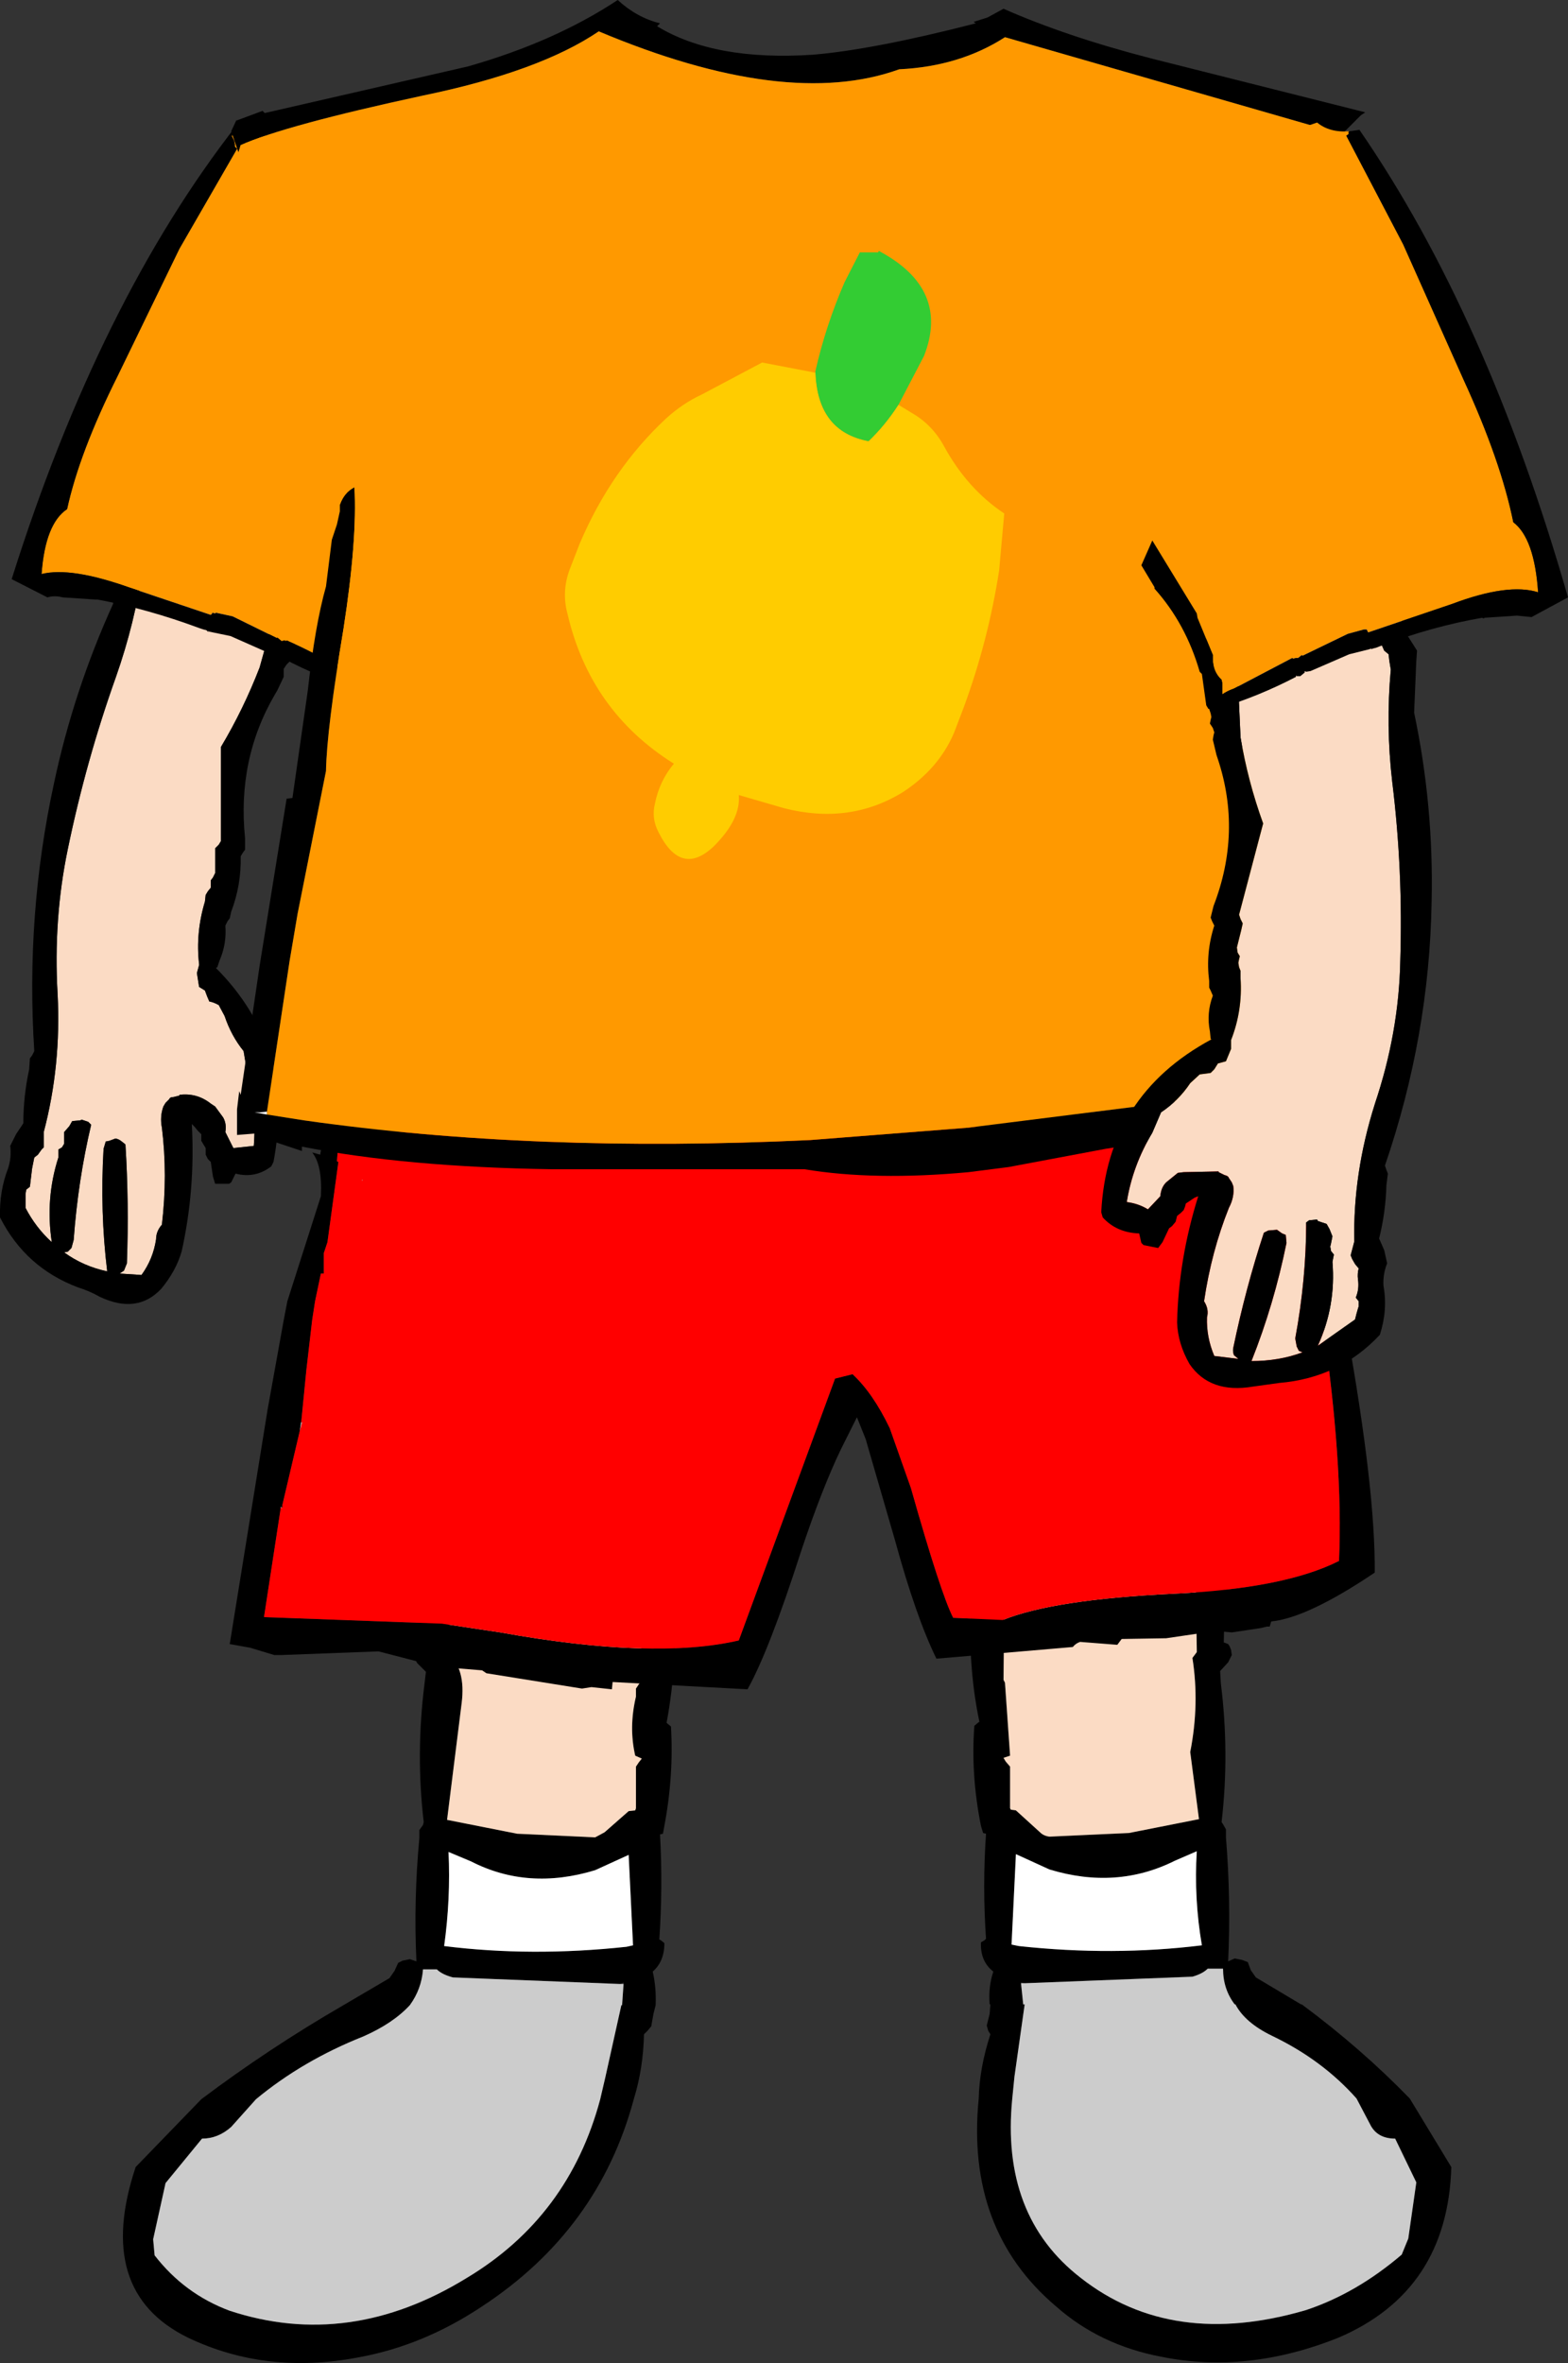 <?xml version="1.0" encoding="UTF-8" standalone="no"?>
<svg xmlns:xlink="http://www.w3.org/1999/xlink" height="162.0px" width="107.5px" xmlns="http://www.w3.org/2000/svg">
  <rect width="100%" height="100%" fill="#333333" stroke="none"/>
  <g transform="matrix(1.0, 0.0, 0.0, 1.0, 53.75, 33.4)">
    <path d="M-22.35 71.9 L-22.4 72.05 -22.5 72.6 -22.7 72.85 -22.85 73.2 -23.05 79.75 -23.05 79.9 Q-21.8 81.0 -22.1 83.35 L-23.1 91.35 -18.3 92.3 -12.95 92.55 -12.3 92.2 -10.65 90.75 -10.2 90.7 -10.15 90.55 -10.15 88.3 -10.15 87.7 -9.95 87.4 -9.75 87.15 -10.2 86.95 Q-10.65 85.0 -10.15 82.9 L-10.15 82.35 -9.95 82.05 -9.75 81.8 -9.85 75.45 -9.6 74.65 -9.5 74.55 -7.05 74.95 -7.45 75.6 -7.55 75.85 Q-7.25 80.4 -8.05 84.7 L-7.75 84.95 Q-7.55 88.3 -8.2 91.75 L-8.3 92.3 -8.5 92.35 Q-8.3 95.95 -8.55 99.55 L-8.45 99.6 -8.2 99.8 Q-8.2 101.05 -9.0 101.75 -8.75 102.85 -8.8 104.05 L-8.95 104.65 -9.1 105.5 -9.35 105.8 -9.6 106.05 Q-9.65 108.4 -10.3 110.5 -12.7 119.45 -20.7 124.7 -24.75 127.4 -29.2 128.2 -35.5 129.4 -40.85 126.85 -47.3 123.7 -44.45 115.15 L-39.95 110.5 Q-35.3 107.0 -30.2 104.05 L-27.05 102.2 -26.7 101.7 -26.45 101.15 -26.15 101.0 -25.65 100.9 -25.2 101.05 Q-25.4 96.9 -25.0 92.6 L-25.0 92.05 -24.75 91.7 -24.7 91.5 Q-25.25 86.85 -24.65 82.05 L-24.55 81.2 -25.15 80.6 -25.45 80.05 -25.35 79.75 -25.2 79.5 -25.15 79.3 -24.95 79.25 -24.9 79.25 Q-25.2 76.15 -25.0 73.0 L-25.0 72.4 -24.75 72.1 -24.55 71.85 -24.55 71.65 -22.35 71.9 M-11.25 102.6 L-22.7 102.15 Q-23.45 101.95 -23.8 101.6 L-24.75 101.6 Q-24.85 102.95 -25.65 104.05 -26.8 105.3 -28.85 106.2 -33.0 107.85 -36.2 110.5 L-37.9 112.4 Q-38.8 113.2 -39.9 113.2 L-42.4 116.25 -43.25 120.1 -43.15 121.2 Q-41.1 123.85 -38.0 125.0 -29.8 127.7 -21.75 122.75 -14.75 118.55 -12.6 110.5 L-12.25 109.0 -11.15 104.05 -11.1 104.05 -11.0 102.6 -11.0 102.5 -11.25 102.6 M-12.95 94.8 Q-17.55 96.2 -21.45 94.2 L-23.0 93.55 Q-22.85 96.75 -23.3 100.0 -17.3 100.75 -10.8 100.05 L-10.35 99.95 -10.65 93.75 -12.95 94.8" fill="#000000" fill-rule="evenodd" stroke="none"/>
    <path d="M-9.5 74.55 L-9.6 74.65 -9.85 75.45 -9.75 81.8 -9.95 82.05 -10.15 82.35 -10.15 82.9 Q-10.65 85.0 -10.2 86.95 L-9.75 87.15 -9.95 87.4 -10.15 87.7 -10.15 88.3 -10.15 90.55 -10.2 90.7 -10.65 90.75 -12.3 92.2 -12.95 92.55 -18.3 92.3 -23.1 91.35 -22.1 83.35 Q-21.8 81.0 -23.05 79.9 L-23.05 79.75 -22.85 73.2 -22.7 72.85 -22.5 72.6 -22.4 72.05 -22.35 71.9 -22.3 71.9 Q-17.85 72.4 -13.65 73.55 L-9.5 74.55" fill="#fbdbc4" fill-rule="evenodd" stroke="none"/>
    <path d="M-11.0 102.6 L-11.1 104.05 -11.15 104.05 -12.25 109.0 -12.6 110.5 Q-14.75 118.55 -21.75 122.75 -29.8 127.7 -38.0 125.0 -41.1 123.85 -43.15 121.2 L-43.25 120.1 -42.4 116.25 -39.9 113.2 Q-38.8 113.2 -37.9 112.4 L-36.2 110.5 Q-33.0 107.85 -28.85 106.2 -26.8 105.3 -25.65 104.05 -24.85 102.95 -24.75 101.6 L-23.8 101.6 Q-23.45 101.95 -22.7 102.15 L-11.25 102.6 -11.0 102.6" fill="#cccccc" fill-rule="evenodd" stroke="none"/>
    <path d="M-12.95 94.8 L-10.65 93.75 -10.35 99.95 -10.8 100.05 Q-17.3 100.75 -23.3 100.0 -22.85 96.75 -23.0 93.55 L-21.45 94.2 Q-17.55 96.2 -12.95 94.8" fill="#ffffff" fill-rule="evenodd" stroke="none"/>
    <path d="M13.25 71.25 L13.25 71.45 13.4 72.25 13.65 72.55 14.15 73.15 14.2 73.2 14.2 73.45 14.2 73.7 14.4 73.95 14.45 74.1 14.8 75.35 15.1 76.8 15.05 81.75 15.15 81.95 15.5 86.95 15.05 87.1 15.2 87.35 15.5 87.7 15.5 88.25 15.5 90.55 15.55 90.65 15.9 90.7 17.55 92.2 Q17.8 92.45 18.2 92.5 L23.65 92.25 28.45 91.3 27.85 86.7 Q28.5 83.4 28.0 80.25 L28.3 79.85 28.3 79.7 28.2 73.15 28.0 72.85 27.75 72.55 27.7 72.0 27.5 71.3 29.75 71.25 29.9 71.8 30.1 72.05 30.3 72.4 30.3 72.95 30.15 79.2 30.2 79.2 30.45 79.3 30.55 79.45 30.65 79.7 30.7 80.05 30.45 80.55 29.9 81.15 29.95 82.0 Q30.55 86.8 30.0 91.5 L30.1 91.65 30.3 92.0 30.3 92.55 Q30.65 96.85 30.45 101.05 L30.9 100.85 31.4 100.95 31.8 101.1 32.0 101.65 32.35 102.15 35.45 104.0 35.5 104.0 Q39.55 107.0 42.9 110.45 L45.75 115.15 Q45.5 123.65 38.0 126.85 31.75 129.35 25.85 128.15 21.65 127.35 18.65 124.7 12.45 119.45 13.35 110.45 13.4 108.35 14.15 106.05 L14.0 105.8 13.9 105.45 14.1 104.65 14.15 104.0 14.1 104.0 Q14.0 102.8 14.35 101.75 13.45 101.05 13.5 99.75 L13.75 99.6 13.85 99.5 Q13.6 95.9 13.85 92.3 L13.65 92.25 13.5 91.75 Q12.8 88.25 13.05 84.9 L13.35 84.65 13.4 84.65 Q12.5 80.35 12.9 75.8 L12.7 75.55 11.15 72.95 11.1 72.4 10.8 71.2 13.25 71.25 M15.6 99.9 L16.1 100.0 Q22.55 100.7 28.65 99.95 28.1 96.75 28.3 93.5 L26.8 94.15 Q22.8 96.15 18.2 94.75 L15.9 93.7 15.6 99.9 M16.25 102.55 L16.4 104.0 16.5 104.0 15.8 108.95 15.65 110.45 Q14.85 118.5 20.35 122.75 26.6 127.65 35.8 124.95 39.25 123.8 42.35 121.15 L42.8 120.05 43.35 116.2 41.9 113.2 Q40.75 113.2 40.25 112.35 L39.25 110.45 Q36.9 107.8 33.45 106.15 31.6 105.25 30.95 104.0 L30.9 104.0 Q30.1 102.95 30.1 101.55 L29.05 101.55 Q28.7 101.9 28.0 102.1 L16.5 102.55 16.25 102.5 16.25 102.55" fill="#000000" fill-rule="evenodd" stroke="none"/>
    <path d="M27.5 71.3 L27.7 72.0 27.75 72.55 28.0 72.85 28.2 73.15 28.3 79.7 28.3 79.85 28.0 80.25 Q28.5 83.4 27.85 86.7 L28.45 91.3 23.65 92.25 18.2 92.5 Q17.8 92.45 17.55 92.2 L15.9 90.7 15.55 90.65 15.5 90.55 15.5 88.25 15.5 87.7 15.2 87.35 15.05 87.1 15.5 86.95 15.15 81.95 15.05 81.75 15.1 76.8 14.8 75.35 14.45 74.1 14.4 73.95 14.2 73.7 14.2 73.45 14.2 73.2 14.15 73.15 13.65 72.55 13.4 72.25 13.25 71.45 13.25 71.25 27.5 71.3" fill="#fbdbc4" fill-rule="evenodd" stroke="none"/>
    <path d="M16.5 102.55 L28.0 102.1 Q28.7 101.9 29.05 101.55 L30.1 101.55 Q30.1 102.95 30.9 104.0 L30.95 104.0 Q31.6 105.25 33.45 106.15 36.9 107.8 39.25 110.45 L40.25 112.35 Q40.75 113.2 41.9 113.2 L43.35 116.2 42.8 120.05 42.35 121.15 Q39.25 123.8 35.8 124.95 26.6 127.65 20.35 122.75 14.85 118.5 15.65 110.45 L15.8 108.95 16.5 104.0 16.4 104.0 16.25 102.55 16.5 102.55" fill="#cccccc" fill-rule="evenodd" stroke="none"/>
    <path d="M15.6 99.9 L15.9 93.7 18.2 94.75 Q22.8 96.15 26.8 94.15 L28.3 93.5 Q28.1 96.75 28.65 99.95 22.55 100.7 16.1 100.0 L15.6 99.9" fill="#ffffff" fill-rule="evenodd" stroke="none"/>
    <path d="M-44.05 2.55 L-43.95 2.3 -43.8 1.95 -43.65 1.8 -43.4 1.7 -42.85 1.65 -42.85 1.6 Q-37.8 1.95 -33.35 3.75 L-33.1 3.95 -32.85 4.25 -32.85 4.45 -32.85 4.5 -33.15 5.05 -33.9 5.0 -35.95 12.35 Q-37.05 15.2 -38.6 17.8 L-38.6 18.55 -38.6 24.25 -38.75 24.5 -39.0 24.75 -39.0 25.25 -39.0 26.45 -39.15 26.75 -39.3 26.95 -39.3 27.2 -39.3 27.45 -39.5 27.7 -39.65 27.95 -39.7 28.4 Q-40.35 30.55 -40.1 32.7 L-40.1 32.75 -40.25 33.3 -40.1 34.25 -39.7 34.5 -39.55 34.9 -39.4 35.25 Q-39.1 35.3 -38.75 35.5 L-38.35 36.25 Q-37.9 37.6 -37.05 38.65 L-36.8 40.15 Q-36.15 42.65 -36.35 45.15 L-37.75 45.3 -38.3 44.2 Q-38.2 43.65 -38.45 43.2 L-39.0 42.45 -39.3 42.25 Q-40.25 41.5 -41.45 41.65 L-41.45 41.7 -41.85 41.8 Q-42.1 41.8 -42.15 41.95 L-42.4 42.2 -42.55 42.45 Q-42.8 43.15 -42.65 43.9 -42.25 47.15 -42.65 50.55 -43.05 51.0 -43.05 51.55 -43.25 52.9 -44.05 54.0 L-45.55 53.9 -45.25 53.7 -45.05 53.2 Q-44.9 49.05 -45.15 45.05 L-45.4 44.85 Q-45.65 44.65 -45.85 44.65 L-46.25 44.8 -46.5 44.85 -46.65 45.35 Q-46.9 49.65 -46.4 53.75 -48.05 53.4 -49.35 52.45 L-49.1 52.4 -48.85 52.15 -48.7 51.6 Q-48.4 47.5 -47.5 43.7 L-47.7 43.5 -48.15 43.35 -48.25 43.4 -48.8 43.45 -49.0 43.8 -49.35 44.2 -49.35 44.75 -49.35 45.0 -49.5 45.25 -49.75 45.4 -49.75 45.95 Q-50.65 48.75 -50.2 51.75 -51.3 50.75 -52.0 49.4 L-52.0 48.95 -52.0 48.65 -52.0 48.45 -51.95 48.15 -51.7 47.95 -51.55 46.7 -51.4 45.95 -51.15 45.75 -50.9 45.4 -50.75 45.25 -50.75 44.2 Q-49.55 39.65 -49.8 34.75 -50.1 29.6 -49.1 24.8 -47.85 18.75 -45.8 13.0 -44.5 9.3 -43.95 5.5 L-43.75 4.95 -43.6 4.5 -43.25 4.3 -42.7 3.55 -43.1 3.45 Q-43.95 3.25 -44.05 2.55" fill="#fbdbc4" fill-rule="evenodd" stroke="none"/>
    <path d="M-32.85 4.45 L-32.6 4.55 -32.4 4.75 Q-32.0 6.0 -32.7 7.3 L-32.85 7.45 Q-33.0 9.05 -33.5 10.5 L-33.55 10.95 -33.7 11.2 -33.9 11.45 -33.9 11.7 -33.9 11.95 -34.1 12.15 -34.3 12.45 -34.3 12.65 -34.3 13.0 -34.75 13.95 -34.9 14.2 Q-37.5 18.65 -36.95 24.05 L-36.95 24.85 -37.1 25.05 -37.25 25.3 Q-37.2 27.25 -37.9 29.1 L-38.0 29.55 -38.15 29.75 -38.3 30.05 Q-38.2 31.3 -38.7 32.45 L-38.85 32.9 -38.95 32.95 Q-33.5 38.4 -35.0 46.25 L-35.15 46.55 Q-36.25 47.4 -37.6 47.05 L-37.9 47.65 -38.05 47.75 -39.0 47.75 -39.15 47.25 -39.3 46.25 -39.5 46.05 -39.65 45.75 -39.65 45.55 -39.65 45.3 -39.8 45.05 -39.95 44.8 -39.95 44.55 -39.95 44.35 -40.2 44.1 -40.4 43.85 -40.6 43.65 Q-40.35 48.15 -41.3 52.4 -41.7 53.75 -42.7 54.95 -44.35 56.7 -46.9 55.5 -47.6 55.1 -48.4 54.85 -52.0 53.5 -53.75 50.05 -53.8 48.25 -53.2 46.7 -52.95 45.95 -53.05 45.15 L-52.65 44.35 -52.15 43.6 Q-52.15 41.75 -51.75 39.9 L-51.7 39.15 -51.55 38.95 -51.4 38.65 Q-52.0 29.3 -50.05 20.3 -48.7 13.95 -46.0 8.0 L-45.4 4.5 -45.25 3.8 -44.05 2.55 Q-43.95 3.25 -43.1 3.45 L-42.7 3.55 -43.25 4.3 -43.6 4.5 -43.75 4.95 -43.95 5.5 Q-44.5 9.3 -45.8 13.0 -47.85 18.75 -49.1 24.8 -50.1 29.6 -49.8 34.75 -49.55 39.65 -50.75 44.2 L-50.75 45.25 -50.9 45.4 -51.15 45.75 -51.4 45.95 -51.55 46.7 -51.7 47.95 -51.95 48.15 -52.0 48.45 -52.0 48.65 -52.0 48.95 -52.0 49.4 Q-51.3 50.75 -50.2 51.75 -50.65 48.75 -49.75 45.95 L-49.75 45.4 -49.5 45.25 -49.35 45.0 -49.35 44.75 -49.35 44.2 -49.0 43.8 -48.8 43.45 -48.25 43.4 -48.15 43.35 -47.7 43.5 -47.5 43.7 Q-48.4 47.5 -48.7 51.6 L-48.85 52.15 -49.1 52.4 -49.35 52.45 Q-48.05 53.4 -46.4 53.75 -46.9 49.65 -46.65 45.35 L-46.5 44.85 -46.25 44.8 -45.85 44.65 Q-45.65 44.65 -45.4 44.85 L-45.15 45.05 Q-44.9 49.05 -45.05 53.2 L-45.25 53.7 -45.55 53.9 -44.05 54.0 Q-43.25 52.9 -43.05 51.55 -43.05 51.0 -42.65 50.55 -42.25 47.15 -42.65 43.9 -42.8 43.15 -42.55 42.45 L-42.4 42.2 -42.15 41.95 Q-42.1 41.8 -41.85 41.8 L-41.45 41.7 -41.45 41.65 Q-40.25 41.5 -39.3 42.25 L-39.0 42.45 -38.45 43.2 Q-38.2 43.65 -38.3 44.2 L-37.75 45.3 -36.35 45.15 Q-36.15 42.65 -36.8 40.15 L-37.05 38.65 Q-37.9 37.6 -38.35 36.25 L-38.75 35.5 Q-39.1 35.3 -39.4 35.25 L-39.55 34.9 -39.7 34.5 -40.1 34.25 -40.25 33.3 -40.1 32.75 -40.1 32.7 Q-40.35 30.55 -39.7 28.4 L-39.65 27.95 -39.5 27.7 -39.3 27.45 -39.3 27.2 -39.3 26.95 -39.15 26.75 -39.0 26.45 -39.0 25.25 -39.0 24.75 -38.75 24.5 -38.6 24.25 -38.6 18.55 -38.6 17.8 Q-37.05 15.2 -35.95 12.35 L-33.9 5.0 -33.15 5.05 -32.85 4.5 -32.85 4.45" fill="#000000" fill-rule="evenodd" stroke="none"/>
    <path d="M36.25 41.0 L36.4 41.15 36.6 44.3 37.35 44.1 37.45 44.25 36.75 44.55 Q36.7 46.25 36.95 48.55 L37.55 52.45 38.3 55.8 38.6 57.85 Q40.55 68.75 40.5 74.4 35.9 77.5 33.4 77.75 L33.3 78.1 33.1 78.1 32.7 78.2 30.7 78.5 29.6 78.4 26.2 78.9 23.15 78.95 22.85 79.35 20.3 79.15 Q20.0 79.25 19.8 79.5 L10.45 80.3 Q9.05 77.45 7.6 72.15 L5.6 65.25 5.0 63.75 3.9 65.95 Q2.6 68.65 1.15 73.0 -1.0 79.7 -2.5 82.4 L-11.75 81.9 -11.8 82.4 -13.2 82.25 -13.85 82.35 -20.4 81.3 -20.7 81.1 -23.75 80.85 -27.8 79.8 -34.4 80.05 -34.95 80.05 -36.6 79.55 -38.0 79.3 -35.4 63.2 -34.3 57.1 -34.05 55.8 -31.75 48.6 -31.75 48.55 Q-31.65 46.45 -32.35 45.6 L-31.8 45.75 -31.65 44.95 -31.6 44.55 -31.1 43.75 -30.95 43.4 Q-30.25 42.8 -29.3 42.85 L23.5 42.85 Q29.85 42.85 35.65 40.85 L36.25 41.0 M-34.5 69.95 L-35.65 77.45 -23.45 77.9 -19.45 78.5 Q-8.9 80.4 -3.1 79.05 L3.5 61.1 4.7 60.8 Q6.1 62.1 7.25 64.5 L8.7 68.6 Q10.75 75.85 11.6 77.5 L15.0 77.65 Q18.45 76.25 26.65 75.85 34.3 75.5 38.05 73.6 38.35 66.85 36.9 57.05 L36.7 55.8 36.2 52.85 35.45 48.55 35.0 45.6 34.95 45.6 34.85 44.8 33.9 44.85 34.85 44.65 34.8 42.3 Q28.6 43.9 22.1 43.85 -3.95 43.75 -29.85 44.25 L-30.1 44.35 -30.55 44.95 -30.65 46.2 -30.55 46.25 -31.3 51.75 -31.55 52.5 -31.55 53.9 -31.75 53.9 -32.15 55.8 -32.35 57.1 -32.75 60.55 -33.1 64.1 -33.2 64.7 -34.4 69.8 -34.4 69.95 -34.5 69.9 -34.5 69.95" fill="#000000" fill-rule="evenodd" stroke="none"/>
    <path d="M-33.1 64.1 L-32.75 60.55 -32.35 57.1 -32.15 55.8 -31.75 53.9 -31.55 53.9 -31.55 52.5 -31.3 51.75 -30.55 46.25 -30.65 46.2 -30.55 44.95 -30.1 44.35 -29.85 44.25 Q-3.95 43.75 22.1 43.85 28.6 43.9 34.8 42.3 L34.85 44.65 33.9 44.85 34.85 44.8 34.95 45.6 35.0 45.6 35.45 48.55 36.2 52.85 36.7 55.8 36.9 57.05 Q38.35 66.85 38.05 73.6 34.3 75.5 26.65 75.85 18.45 76.25 15.0 77.65 L11.6 77.5 Q10.75 75.85 8.7 68.6 L7.25 64.5 Q6.1 62.1 4.7 60.8 L3.5 61.1 -3.1 79.05 Q-8.9 80.4 -19.45 78.5 L-23.45 77.9 -35.65 77.45 -34.5 69.95 -34.4 69.95 -34.4 69.8 -33.2 64.7 -33.05 64.1 -33.1 64.1 M-28.95 47.55 L-28.9 47.5 -28.9 47.45 -28.95 47.55 M-18.15 55.8 L-18.05 55.8 -18.15 55.8" fill="#ff0000" fill-rule="evenodd" stroke="none"/>
    <path d="M-33.1 64.1 L-33.05 64.1 -33.2 64.7 -33.1 64.1 M-34.4 69.95 L-34.5 69.95 -34.5 69.9 -34.4 69.95 M-28.95 47.55 L-28.9 47.45 -28.9 47.5 -28.95 47.55 M-18.15 55.8 L-18.05 55.8 -18.15 55.8" fill="#ffffff" fill-rule="evenodd" stroke="none"/>
    <path d="M-14.2 -11.3 L-14.5 -10.8 Q-14.75 -10.75 -15.0 -10.95 L-15.2 -11.2 -15.2 -11.25 -17.05 -9.5 Q-18.2 -7.45 -19.7 -5.45 L-20.25 -4.7 -20.3 -4.65 -20.35 -4.65 -20.4 -4.6 -21.7 -3.1 -21.7 -2.9 -22.2 -2.3 -22.25 -2.05 Q-22.3 -1.6 -22.65 -1.25 L-22.7 -1.05 Q-22.8 -0.5 -23.2 -0.05 L-23.3 0.25 Q-23.55 1.65 -24.1 2.85 L-24.25 2.9 -27.5 7.85 -27.5 8.05 -28.65 10.45 -28.6 10.65 Q-28.65 11.55 -29.25 11.95 L-29.3 12.25 -29.3 12.95 -29.45 12.85 -30.1 12.6 Q-32.05 11.4 -34.1 10.5 L-34.1 10.55 -34.25 10.5 -34.45 10.55 -34.5 10.5 -34.75 10.3 -34.75 10.35 -37.8 8.85 -38.95 8.6 -39.0 8.65 -39.2 8.6 -39.2 8.65 -39.3 8.75 -44.95 6.85 Q-48.9 5.45 -50.9 5.95 -50.65 2.5 -49.15 1.5 -48.3 -2.4 -45.7 -7.6 L-41.45 -16.35 -37.5 -23.2 -37.65 -23.35 -37.65 -23.5 -37.7 -23.75 -37.85 -24.05 -37.8 -24.2 -37.7 -24.4 -37.4 -24.6 -37.25 -24.6 Q-32.15 -23.15 -27.65 -20.45 -24.4 -18.6 -20.9 -17.2 L-18.6 -16.35 -16.35 -14.65 -14.5 -13.4 -14.65 -13.3 -14.7 -12.9 -14.75 -12.8 Q-14.65 -11.85 -14.2 -11.3" fill="#ff9900" fill-rule="evenodd" stroke="none"/>
    <path d="M-37.4 -24.6 L-37.7 -24.4 -37.8 -24.2 -37.85 -24.05 -37.7 -23.75 -37.65 -23.5 -37.65 -23.35 -37.5 -23.2 -41.45 -16.35 -45.7 -7.6 Q-48.3 -2.4 -49.15 1.5 -50.65 2.5 -50.9 5.95 -48.9 5.45 -44.95 6.85 L-39.3 8.75 -39.2 8.65 -39.2 8.6 -39.0 8.65 -38.95 8.6 -37.8 8.85 -34.75 10.35 -34.75 10.3 -34.5 10.5 -34.45 10.55 -34.25 10.5 -34.1 10.55 -34.1 10.5 Q-32.05 11.4 -30.1 12.6 L-29.45 12.85 -29.3 12.95 -29.3 12.25 -29.25 11.95 Q-28.65 11.55 -28.6 10.65 L-28.65 10.45 -27.5 8.05 -27.5 7.85 -24.25 2.9 -24.1 2.85 Q-23.55 1.65 -23.3 0.25 L-23.2 -0.05 Q-22.8 -0.5 -22.7 -1.05 L-22.65 -1.25 Q-22.3 -1.6 -22.25 -2.05 L-22.2 -2.3 -21.7 -2.9 -21.7 -3.1 -20.4 -4.6 -20.35 -4.65 -20.3 -4.65 -20.25 -4.7 -19.7 -5.45 Q-18.2 -7.45 -17.05 -9.5 L-15.2 -11.25 -15.2 -11.2 -15.0 -10.95 Q-14.75 -10.75 -14.5 -10.8 L-14.2 -11.3 -14.05 -11.15 -19.35 -4.55 -19.3 -4.45 -19.25 -4.4 Q-19.15 -4.2 -19.3 -4.05 L-19.4 -4.0 -19.55 -3.95 -20.45 -1.8 -20.6 -1.65 Q-21.9 0.25 -22.8 2.55 L-22.9 2.85 -23.4 4.2 -23.45 4.5 -24.6 6.15 -24.6 6.25 Q-26.8 8.45 -27.75 11.55 L-27.85 11.7 -28.25 13.65 -28.35 13.9 -28.75 13.8 -28.85 13.95 -29.2 13.85 Q-31.85 13.05 -34.3 11.75 L-34.35 11.7 -34.65 11.7 -34.95 11.5 -34.9 11.35 -35.0 11.4 -35.35 11.35 -37.95 10.2 -39.4 9.9 -39.5 9.85 -39.45 9.95 -39.6 9.8 -39.8 9.75 -40.1 9.65 Q-43.6 8.35 -47.05 7.7 L-47.2 7.7 -49.45 7.55 Q-50.0 7.4 -50.5 7.55 L-52.95 6.3 Q-46.95 -12.75 -37.5 -24.85 L-37.4 -24.6" fill="#000000" fill-rule="evenodd" stroke="none"/>
    <path d="M38.25 -24.2 L15.15 -30.85 Q12.05 -28.85 7.9 -28.65 0.15 -25.85 -12.7 -31.25 -16.75 -28.5 -24.75 -26.85 -34.25 -24.8 -37.25 -23.45 L-37.4 -22.95 -37.9 -24.4 -37.55 -25.15 -37.5 -25.15 -35.75 -25.8 -35.6 -25.65 -21.65 -28.85 Q-15.7 -30.55 -11.4 -33.4 -10.1 -32.2 -8.5 -31.8 L-8.7 -31.6 Q-4.75 -29.2 2.0 -29.65 6.15 -30.0 13.15 -31.8 L13.0 -31.9 13.95 -32.2 15.05 -32.8 Q19.35 -30.9 25.15 -29.4 L39.85 -25.7 39.55 -25.5 38.25 -24.2 M-30.45 1.2 Q-30.15 0.35 -29.45 0.0 -29.25 3.6 -30.2 9.7 -31.35 16.6 -31.4 19.45 L-33.35 29.25 -33.9 32.5 -35.45 42.8 -35.9 42.85 -36.3 42.85 -35.45 43.0 -32.9 43.4 Q-17.15 45.65 1.8 44.75 L12.65 43.9 38.5 40.65 39.5 40.45 39.4 40.3 39.4 40.1 38.45 40.1 35.25 29.6 34.25 26.4 33.8 25.15 31.4 17.75 Q27.6 5.95 26.2 -0.2 26.75 -0.85 27.25 -0.9 L27.85 -0.05 29.45 5.45 32.3 13.35 32.75 15.0 32.9 15.0 33.55 16.8 33.75 17.55 Q34.45 20.6 36.5 27.45 L37.2 29.6 37.9 32.0 38.35 34.0 39.0 37.4 39.35 38.5 40.05 40.1 41.0 40.05 41.4 42.05 36.1 42.95 Q33.0 43.2 31.25 43.9 L31.2 43.85 27.85 44.45 22.05 45.35 15.4 46.6 12.65 46.95 Q6.2 47.55 1.4 46.75 L-15.9 46.75 Q-25.95 46.6 -33.05 45.2 L-33.05 45.5 -34.85 44.9 Q-35.15 44.4 -35.6 44.25 L-37.5 44.4 -37.5 43.7 -37.5 42.65 -37.35 41.4 -37.25 41.65 -35.95 32.8 -34.1 21.35 -33.7 21.3 -32.65 13.95 Q-32.15 9.45 -31.4 6.8 L-31.0 3.6 -30.65 2.55 -30.45 1.65 -30.45 1.2 M5.65 -4.35 L6.15 -4.2 5.8 -4.15 5.65 -4.35" fill="#000000" fill-rule="evenodd" stroke="none"/>
    <path d="M-37.4 -22.95 L-37.25 -23.45 Q-34.25 -24.8 -24.75 -26.85 -16.75 -28.5 -12.7 -31.25 0.15 -25.85 7.9 -28.65 12.05 -28.85 15.15 -30.85 L38.25 -24.2 Q36.7 -22.4 35.8 -20.25 34.8 -18.95 33.95 -17.45 L32.45 -14.6 Q30.2 -10.25 28.4 -5.65 L27.25 -3.2 Q26.7 -2.2 27.15 -1.1 L27.25 -0.9 Q26.75 -0.85 26.2 -0.2 27.6 5.95 31.4 17.75 L33.8 25.15 34.25 26.4 35.25 29.6 38.45 40.1 39.4 40.1 39.4 40.3 39.5 40.45 38.5 40.65 12.65 43.9 1.8 44.75 Q-17.15 45.65 -32.9 43.4 L-35.45 43.0 -35.45 42.8 -33.9 32.5 -33.35 29.25 -31.4 19.45 Q-31.35 16.6 -30.2 9.7 -29.25 3.6 -29.45 0.0 -30.15 0.35 -30.45 1.2 -30.55 0.35 -31.55 0.35 L-31.65 0.5 -33.05 -0.35 Q-33.95 -11.25 -37.05 -21.85 L-37.4 -22.95 M5.65 -4.35 L5.8 -4.15 6.15 -4.2 5.65 -4.35 M32.3 13.35 L32.9 15.0 32.75 15.0 32.3 13.35" fill="#ff9900" fill-rule="evenodd" stroke="none"/>
    <path d="M-35.45 42.8 L-35.45 43.0 -36.3 42.85 -35.9 42.85 -35.45 42.8" fill="#ffffff" fill-rule="evenodd" stroke="none"/>
    <path d="M2.15 -7.85 L2.15 -7.95 Q2.85 -11.05 4.15 -14.05 L5.2 -16.1 6.45 -16.1 6.5 -16.2 Q11.4 -13.6 9.6 -9.0 L7.85 -5.65 Q6.95 -4.25 5.8 -3.15 2.3 -3.8 2.15 -7.85" fill="#33cc33" fill-rule="evenodd" stroke="none"/>
    <path d="M7.85 -5.65 L8.75 -5.1 Q10.15 -4.3 10.95 -2.85 12.55 0.1 15.1 1.8 L14.75 5.7 Q14.0 10.55 12.3 15.15 L11.65 16.85 Q10.6 19.3 8.15 20.9 4.5 23.15 0.0 22.0 L-3.1 21.1 Q-2.95 22.75 -4.8 24.6 -7.05 26.75 -8.6 23.65 -9.1 22.7 -8.85 21.7 -8.55 20.15 -7.55 18.95 -13.3 15.35 -14.85 8.65 -15.25 7.15 -14.7 5.65 L-14.0 3.85 Q-11.85 -1.2 -8.1 -4.7 -6.95 -5.75 -5.65 -6.35 L-1.5 -8.55 2.15 -7.85 Q2.3 -3.8 5.8 -3.15 6.95 -4.25 7.85 -5.65" fill="#ffcc00" fill-rule="evenodd" stroke="none"/>
    <path d="M42.45 9.7 L42.45 9.4 42.35 9.1 42.2 8.85 41.95 8.75 41.45 8.55 41.45 8.5 30.7 8.15 Q30.5 8.15 30.4 8.3 L30.05 8.5 30.0 8.7 29.95 8.75 30.2 9.4 30.95 9.5 31.3 17.15 Q31.8 20.15 32.85 23.05 L32.65 23.8 31.2 29.3 31.3 29.6 31.45 29.9 31.35 30.35 31.05 31.55 31.1 31.9 31.25 32.15 31.2 32.35 31.15 32.6 31.2 32.9 31.3 33.15 31.3 33.65 Q31.45 35.85 30.65 37.9 L30.65 37.95 30.65 38.5 30.3 39.35 29.75 39.5 29.5 39.9 29.25 40.15 28.5 40.25 27.85 40.85 Q27.05 42.05 25.85 42.85 L25.25 44.25 Q23.9 46.5 23.5 49.0 24.3 49.1 24.95 49.5 L25.8 48.6 Q25.85 48.0 26.2 47.65 L27.0 47.0 27.4 46.95 29.8 46.9 29.8 46.95 30.2 47.15 Q30.45 47.2 30.5 47.35 L30.7 47.65 30.8 47.9 Q30.9 48.65 30.5 49.4 29.3 52.4 28.8 55.8 29.15 56.35 29.0 56.9 28.95 58.25 29.5 59.55 L31.15 59.75 30.85 59.5 Q30.75 59.25 30.8 59.0 31.65 54.9 32.9 51.1 L33.2 50.95 33.8 50.9 34.15 51.15 34.4 51.25 34.45 51.8 Q33.6 56.0 32.05 59.9 33.95 59.9 35.55 59.3 L35.3 59.2 35.15 58.9 35.05 58.35 Q35.8 54.3 35.8 50.4 L36.0 50.25 36.55 50.2 36.6 50.3 37.2 50.5 37.4 50.85 37.6 51.35 37.5 51.85 37.45 52.05 37.5 52.35 37.7 52.6 37.6 53.1 Q37.85 56.1 36.6 58.85 L39.15 57.05 39.25 56.65 39.35 56.3 39.4 56.15 39.4 55.8 39.2 55.55 Q39.45 54.95 39.35 54.3 39.3 53.9 39.4 53.55 L39.15 53.25 38.95 52.9 38.85 52.65 39.1 51.7 Q39.0 47.05 40.5 42.3 42.15 37.4 42.25 32.5 42.45 26.3 41.7 20.2 41.25 16.35 41.6 12.5 L41.5 11.9 41.45 11.45 41.15 11.2 40.75 10.3 41.25 10.3 Q42.2 10.3 42.45 9.7" fill="#fbdbc4" fill-rule="evenodd" stroke="none"/>
    <path d="M30.0 8.7 L29.7 8.75 29.4 8.9 Q28.7 10.0 29.1 11.45 L29.2 11.6 Q29.0 13.2 29.15 14.7 L29.15 15.2 29.25 15.5 29.3 15.75 29.25 15.95 29.2 16.2 29.4 16.5 29.5 16.8 29.45 17.0 29.4 17.3 29.65 18.35 29.75 18.65 Q31.4 23.65 29.45 28.7 L29.25 29.5 29.35 29.75 29.5 30.05 Q28.9 31.9 29.15 33.85 L29.15 34.3 29.25 34.5 29.4 34.85 Q28.95 36.05 29.2 37.3 L29.25 37.8 29.3 37.85 Q22.15 41.7 21.75 49.7 L21.85 50.05 Q22.8 51.1 24.35 51.15 L24.5 51.8 24.65 51.95 25.65 52.15 25.95 51.75 26.4 50.8 26.6 50.65 26.85 50.35 26.9 50.15 26.95 49.95 27.2 49.75 27.4 49.55 27.5 49.3 27.55 49.1 27.85 48.9 28.15 48.7 28.4 48.6 Q27.05 52.9 26.95 57.25 27.0 58.7 27.8 60.1 29.2 62.15 32.15 61.65 L33.95 61.4 Q38.1 61.05 40.85 58.1 41.4 56.4 41.1 54.75 41.05 53.95 41.35 53.2 L41.15 52.3 40.8 51.5 Q41.25 49.7 41.3 47.85 L41.4 47.05 41.3 46.8 41.2 46.5 Q44.25 37.6 44.4 28.4 44.55 21.85 43.2 15.45 L43.35 11.9 43.4 11.2 42.45 9.7 Q42.2 10.3 41.25 10.3 L40.75 10.3 41.15 11.2 41.45 11.45 41.5 11.9 41.6 12.5 Q41.25 16.35 41.7 20.2 42.45 26.3 42.25 32.5 42.15 37.4 40.5 42.3 39.0 47.05 39.1 51.7 L38.85 52.65 38.95 52.9 39.15 53.25 39.4 53.55 Q39.3 53.9 39.35 54.3 39.45 54.95 39.2 55.55 L39.4 55.8 39.4 56.15 39.35 56.3 39.25 56.65 39.15 57.05 36.6 58.85 Q37.85 56.1 37.6 53.1 L37.7 52.6 37.5 52.35 37.45 52.05 37.5 51.85 37.6 51.35 37.4 50.85 37.2 50.5 36.6 50.3 36.55 50.2 36.0 50.25 35.8 50.4 Q35.8 54.3 35.05 58.35 L35.15 58.9 35.3 59.2 35.55 59.3 Q33.95 59.9 32.05 59.9 33.6 56.0 34.45 51.8 L34.4 51.25 34.15 51.15 33.8 50.9 33.2 50.95 32.9 51.1 Q31.65 54.9 30.8 59.0 30.75 59.25 30.85 59.5 L31.15 59.75 29.5 59.55 Q28.95 58.25 29.0 56.9 29.15 56.35 28.8 55.8 29.3 52.4 30.5 49.4 30.9 48.65 30.8 47.9 L30.7 47.65 30.5 47.35 Q30.45 47.2 30.2 47.15 L29.8 46.95 29.8 46.9 27.4 46.95 27.0 47.0 26.2 47.65 Q25.85 48.0 25.8 48.6 L24.95 49.5 Q24.3 49.1 23.5 49.0 23.9 46.5 25.25 44.25 L25.85 42.85 Q27.05 42.05 27.85 40.85 L28.5 40.25 29.25 40.15 29.5 39.9 29.75 39.5 30.3 39.35 30.65 38.5 30.65 37.95 30.65 37.9 Q31.45 35.85 31.3 33.65 L31.3 33.15 31.2 32.9 31.15 32.6 31.2 32.35 31.25 32.15 31.1 31.9 31.05 31.55 31.35 30.35 31.45 29.9 31.3 29.6 31.2 29.3 32.65 23.8 32.85 23.05 Q31.8 20.15 31.3 17.15 L30.95 9.5 30.2 9.4 29.95 8.75 30.0 8.7" fill="#000000" fill-rule="evenodd" stroke="none"/>
    <path d="M25.25 3.65 Q26.15 0.9 25.3 -2.4 24.1 -6.7 24.1 -11.15 25.75 -13.65 26.05 -16.75 26.2 -18.5 25.85 -19.8 L28.65 -21.35 Q32.4 -23.6 36.55 -25.0 37.4 -24.3 38.75 -24.4 L38.7 -24.35 38.7 -24.2 38.55 -24.1 42.45 -16.65 46.6 -7.35 Q49.15 -1.8 50.0 2.4 51.45 3.5 51.7 7.2 49.65 6.55 45.8 8.0 L40.05 9.95 40.0 9.85 39.95 9.75 39.8 9.75 39.75 9.75 38.65 10.05 35.55 11.55 35.5 11.5 35.25 11.7 35.1 11.7 34.9 11.75 34.85 11.7 30.85 13.8 Q30.55 13.9 30.2 14.1 L30.05 14.2 30.05 13.45 30.0 13.2 Q29.4 12.65 29.4 11.75 L29.4 11.5 28.35 8.95 28.3 8.65 25.25 3.65" fill="#ff9900" fill-rule="evenodd" stroke="none"/>
    <path d="M38.75 -24.4 L39.45 -24.5 Q48.2 -11.8 53.75 7.55 L51.25 8.9 50.25 8.8 48.0 8.95 48.0 9.0 47.85 8.95 Q44.4 9.55 40.85 10.9 L40.6 11.0 40.4 11.05 40.25 11.1 40.25 11.05 40.15 11.1 38.75 11.45 36.1 12.6 35.8 12.65 35.7 12.6 35.7 12.7 35.4 12.95 35.15 12.95 35.1 12.9 35.1 13.0 Q32.6 14.3 30.0 15.1 L29.95 15.1 29.6 15.25 29.45 15.1 29.1 15.2 28.95 14.95 28.65 12.8 28.5 12.65 Q27.55 9.35 25.4 6.95 L25.4 6.85 24.5 5.35 25.25 3.65 28.3 8.65 28.35 8.95 29.4 11.5 29.4 11.75 Q29.4 12.65 30.0 13.2 L30.05 13.45 30.05 14.2 30.2 14.1 Q30.55 13.9 30.85 13.8 L34.85 11.7 34.9 11.75 35.1 11.7 35.25 11.7 35.5 11.5 35.55 11.55 38.65 10.05 39.75 9.75 39.8 9.75 39.95 9.75 40.0 9.85 40.05 9.95 45.8 8.0 Q49.65 6.55 51.7 7.2 51.45 3.5 50.0 2.4 49.15 -1.8 46.6 -7.35 L42.45 -16.65 38.55 -24.1 38.7 -24.2 38.7 -24.35 38.75 -24.4" fill="#000000" fill-rule="evenodd" stroke="none"/>
  </g>
</svg>
